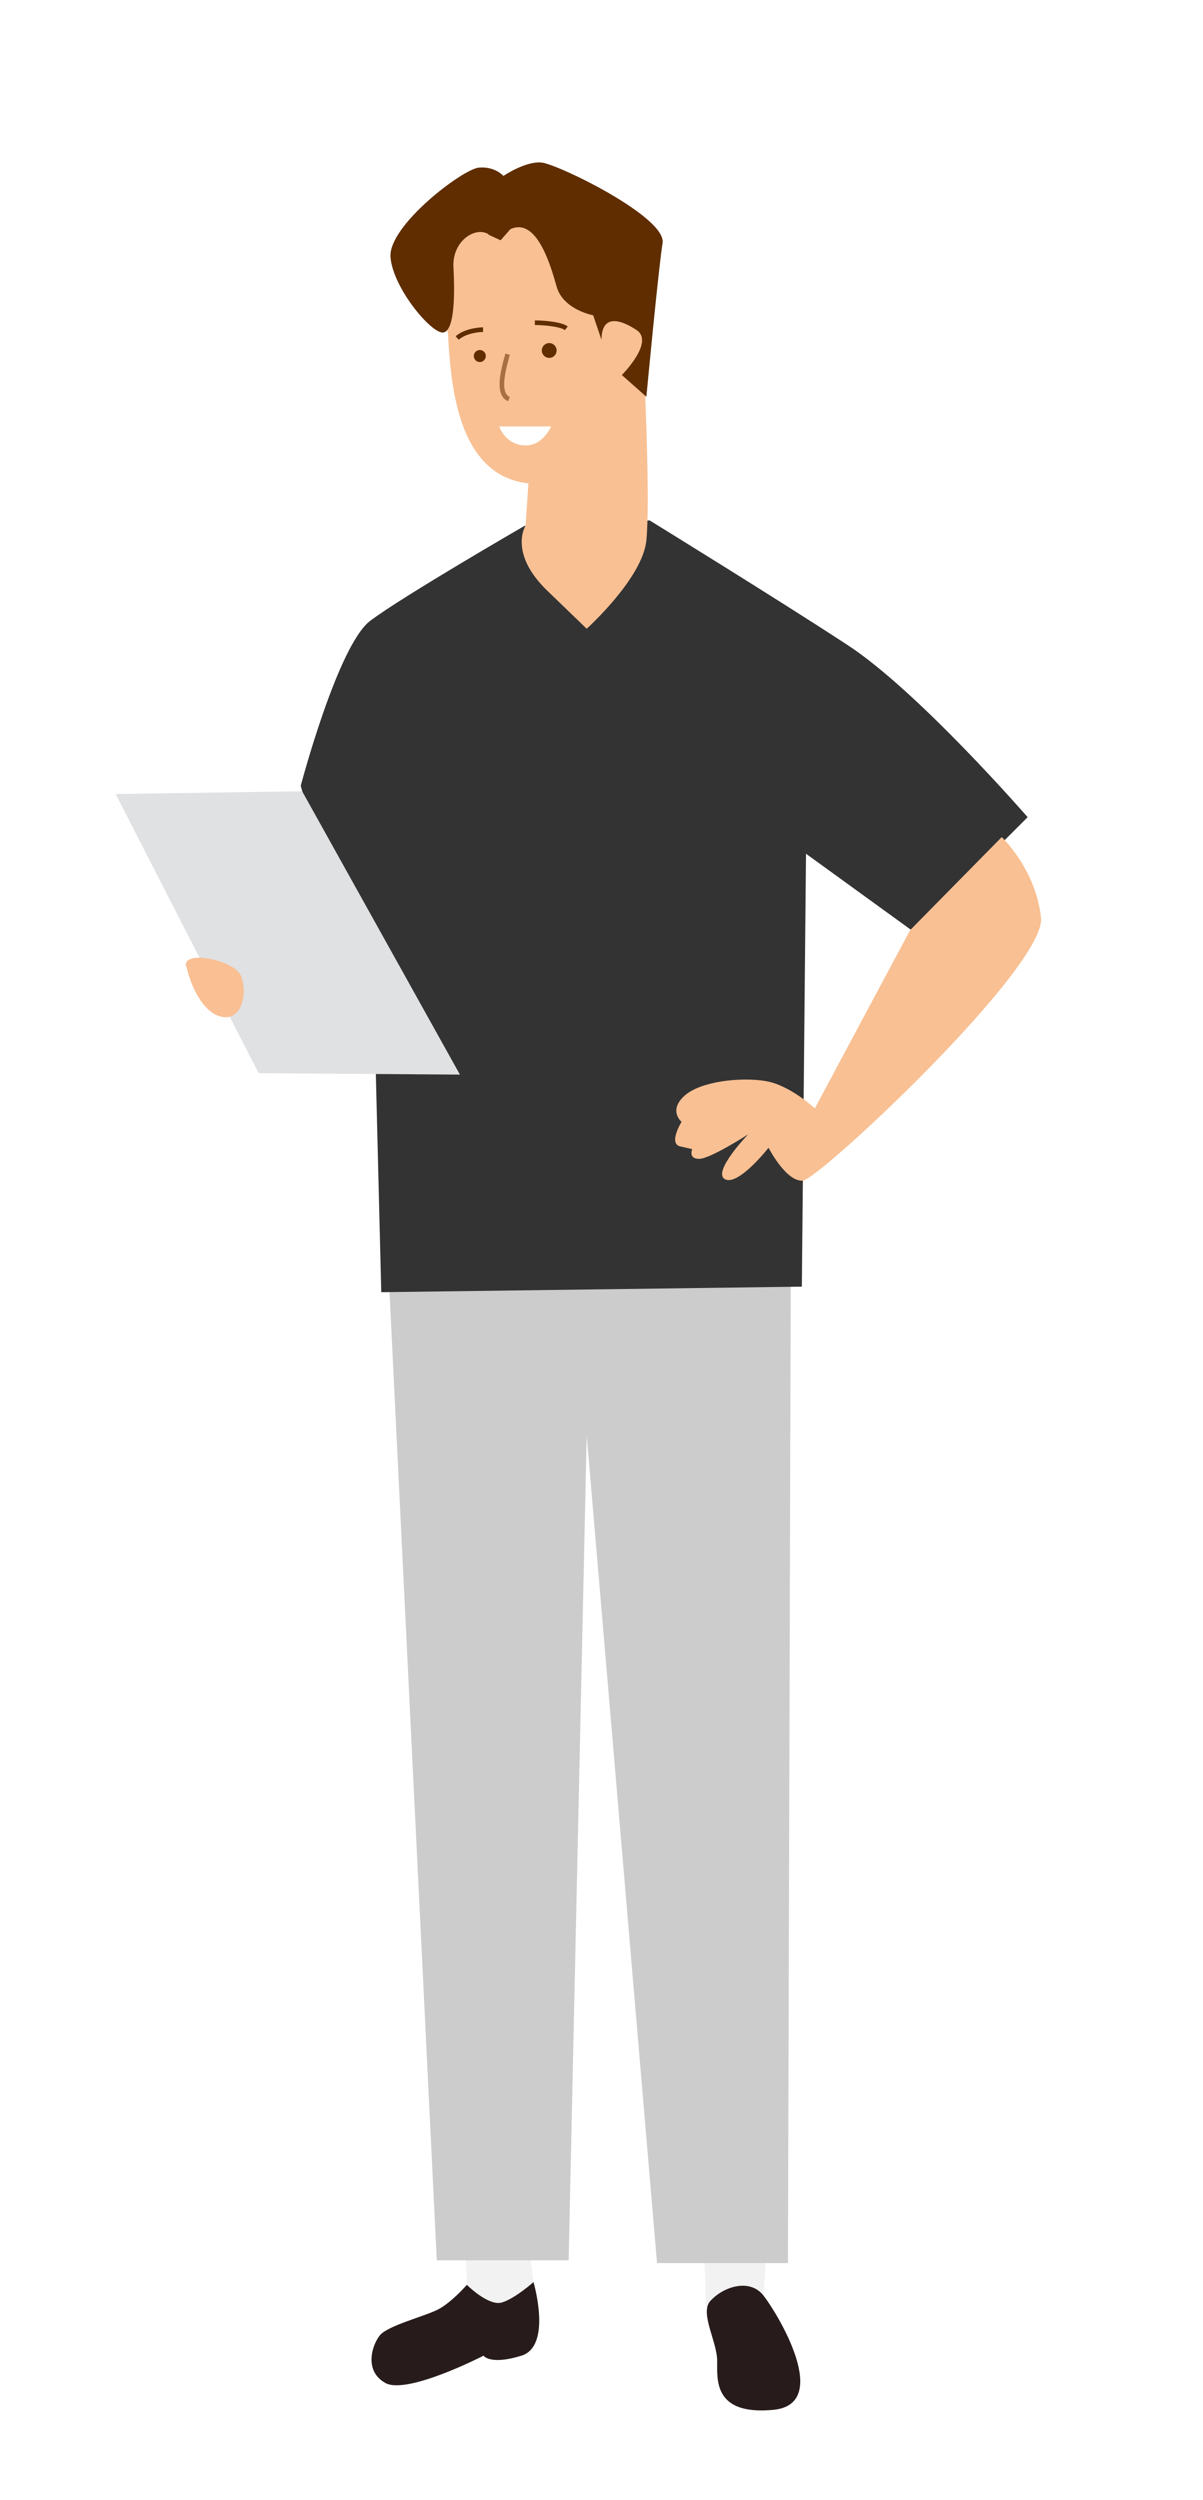 <?xml version="1.0" encoding="UTF-8"?> <svg xmlns="http://www.w3.org/2000/svg" xmlns:xlink="http://www.w3.org/1999/xlink" viewBox="0 0 260 540"><filter id="a" filterUnits="userSpaceOnUse"><feOffset dx="-15" dy="15"></feOffset><feGaussianBlur result="blur" stdDeviation="20"></feGaussianBlur><feFlood flood-opacity=".2"></feFlood><feComposite in2="blur" operator="in"></feComposite><feComposite in="SourceGraphic"></feComposite></filter><g filter="url(#a)"><path d="m115.9 478.5-.3-8.7 13.7.7 1 7.3s-.3 8.1-5.6 8.1-8.7-6.5-8.7-6.5" fill="#f2f2f2"></path><path d="m167.2 471.5.4 11.8 12.4-2.4.6-8.9z" fill="#f2f2f2"></path><path d="m99.1 262.3 10.3 210.9h28.5l3.9-178.2 15.2 178.8h28.3l.6-212.6z" fill="#ccc"></path><path d="m128.5 98.5s-26.5 15.3-33.5 20.6-15 35.6-15 35.6l16.2 61.2 1.2 48.2 90.9-1.2.9-93.5 23.2 16.8 24.7-24.7s-23.8-27.4-39.1-37.3c-15.3-10-42.6-26.8-42.6-26.8l-26.8 1.2h-.1z" fill="#333"></path><path d="m111.8 56.8c.6 10.6 1.8 30.9 17.4 32.6l-.6 9.1s-3.8 5.9 4.7 14.1l8.5 8.2s12.1-10.9 12.9-19.1-.3-32.1-.3-32.1l-.9-22.9-22.4-18.5-12.1.6-9.7 10.3 2.4 17.6z" fill="#f8c093"></path><path d="m120.6 35.6c-2.9-1.8-7.9 1.5-7.6 7.1s.3 13.5-2.1 14.1-10.9-9.4-11.5-16.2 15.6-19.1 19.1-19.4 5.3 1.8 5.3 1.8 4.7-3.2 8.2-2.9 27.1 11.8 26.2 17.4-3.5 33.2-3.5 33.2l-5.3-4.7s7.1-7.1 3.2-9.7-7.6-3.2-7.6 2.1l-1.8-5.3s-6.5-1.2-7.9-6.2-4.4-15-10-12.4l-2.1 2.4-2.6-1.2z" fill="#5f2d00"></path><path d="m130.6 54.7c1.8 0 5.6.3 6.8 1.2" fill="none" stroke="#5f2d00" stroke-miterlimit="10"></path><path d="m119.4 56.2s-3.5 0-5.6 1.8" fill="none" stroke="#5f2d00" stroke-miterlimit="10"></path><path d="m122.9 77.1h11.2s-1.8 4.4-5.9 4.1-5.3-4.1-5.3-4.1z" fill="#fff"></path><circle cx="118.7" cy="61.9" fill="#5f2d00" r="1.3"></circle><circle cx="133.7" cy="60.7" fill="#5f2d00" r="1.6"></circle><path d="m124.7 61.5c-.6 2.4-2.6 8.5.3 9.7" fill="none" stroke="#a87042" stroke-miterlimit="10"></path><path d="m211.7 185.9-20.6 38.5s-5.3-5-10.6-5.9-14.1 0-17.6 3.2-.6 5.6-.6 5.6-2.9 4.7-.3 5.3l2.6.6s-.9 2.1 1.5 2.1 10.6-5.3 10.6-5.3-7.9 8.2-5 9.7 9.4-6.8 9.4-6.8 3.8 7.4 7.4 7.1 52.6-46.2 51.5-56.8c-1.2-10.6-8.5-17.4-8.5-17.4l-19.7 20z" fill="#f8c093"></path><path d="m40 156.5 40.3-.6 34.1 61.2-43.5-.3z" fill="#dfe1e3"></path><path d="m55.3 193.8c1.1 4.9 4.1 10.6 8.2 10.9s5-5.9 3.5-9.1-12.6-5.6-11.8-1.8z" fill="#fabf93"></path><g fill="#271c1b"><path d="m115.9 478.5s4.7 4.7 7.6 3.8 6.8-4.4 6.8-4.4 4.1 13.8-2.6 15.9c-6.8 2.1-8.2 0-8.2 0s-16.5 8.5-21.2 5.9-2.9-8.2-1.2-10.3 9.7-4.1 12.6-5.6 6.2-5.3 6.2-5.3z"></path><path d="m168.5 482c2.8-3.1 8.5-5 11.5-1.2s15 23.5 2.1 24.7-12.1-6.5-12.1-10.6-3.8-10.3-1.5-12.9z"></path></g></g></svg> 